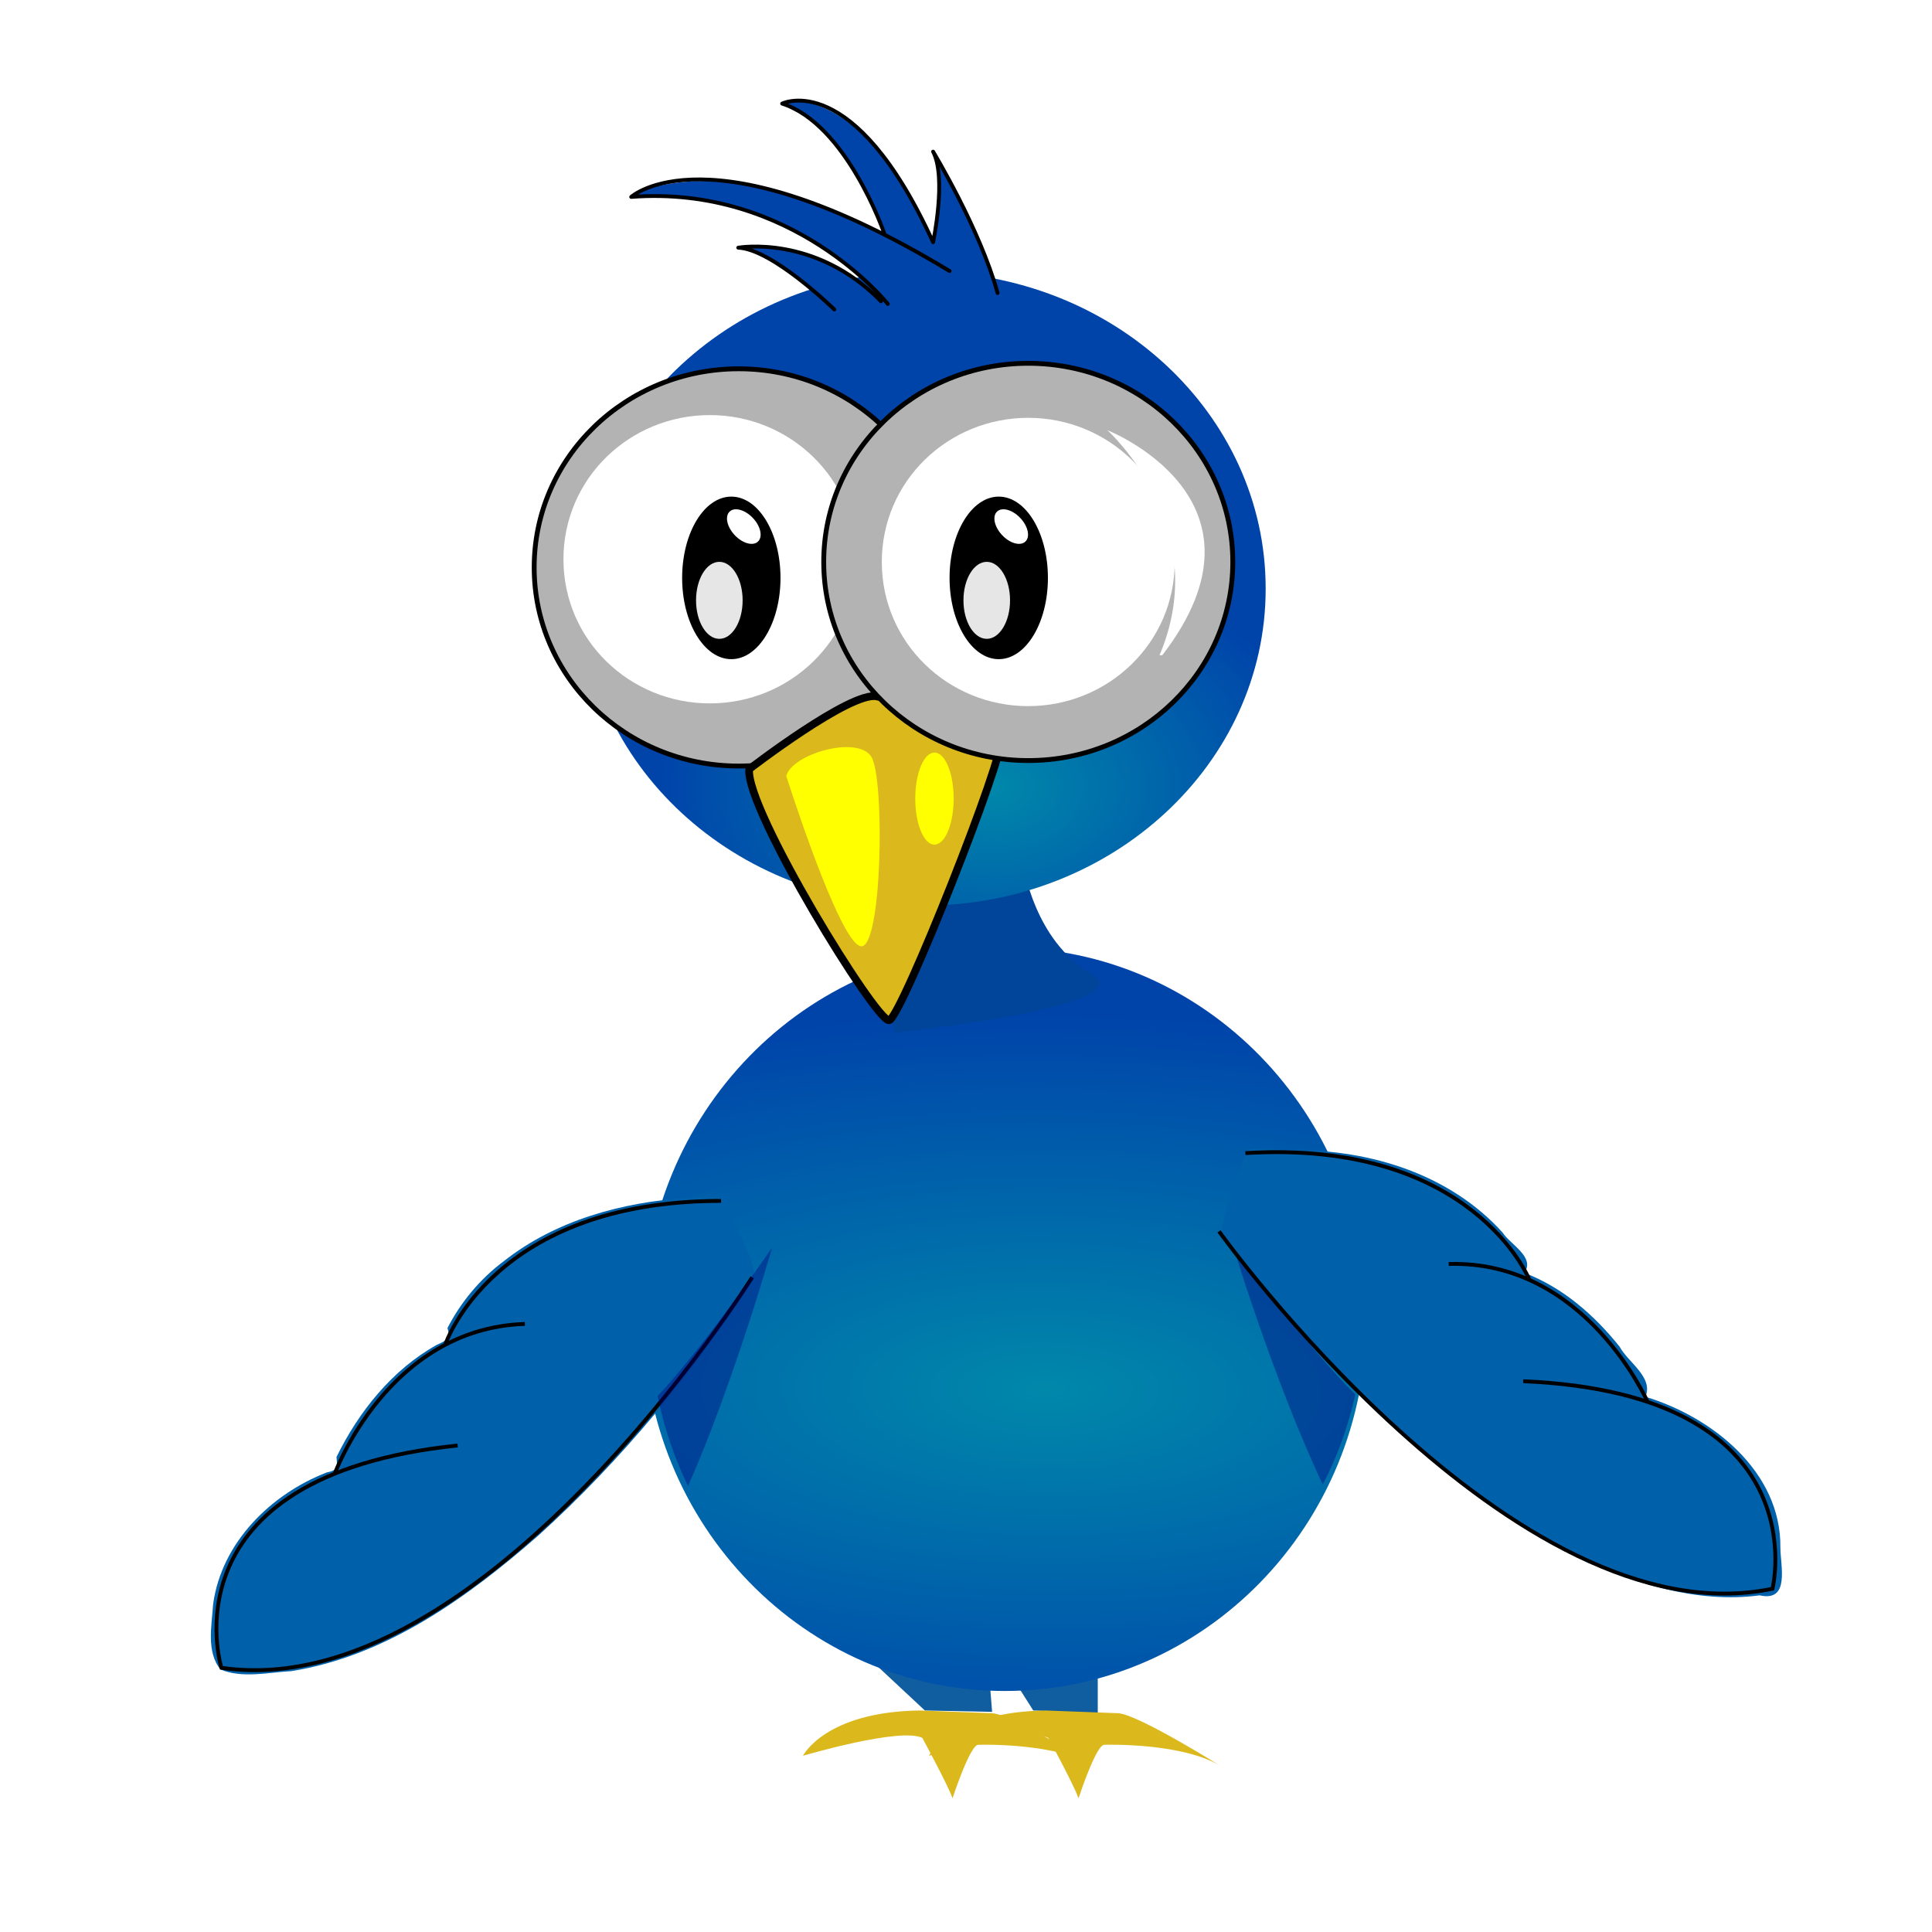 <?xml version="1.0"?><svg width="400" height="400" xmlns="http://www.w3.org/2000/svg" xmlns:xlink="http://www.w3.org/1999/xlink">
 <defs>
  <linearGradient id="linearGradient3238">
   <stop stop-color="#0088aa" id="stop3240" offset="0"/>
   <stop stop-color="#0044aa" id="stop3242" offset="1"/>
  </linearGradient>
  <radialGradient gradientUnits="userSpaceOnUse" gradientTransform="matrix(2.512,2.0067885e-2,-9.2436809e-3,0.915,-319.397,17.279)" r="35.886" fy="261.426" fx="214.501" cy="261.426" cx="214.501" id="radialGradient3244" xlink:href="#linearGradient3238"/>
  <radialGradient gradientUnits="userSpaceOnUse" gradientTransform="matrix(2.006,-8.3111689e-3,4.2821233e-3,1.377,-207.459,-58.366)" r="34.339" fy="161.992" fx="205.489" cy="161.992" cx="205.489" id="radialGradient3246" xlink:href="#linearGradient3238"/>
  <filter height="1.673" y="-0.336" width="1.729" x="-0.364" id="filter3617">
   <feGaussianBlur id="feGaussianBlur3619" stdDeviation="8.477"/>
  </filter>
  <filter height="1.113" y="-0.056" width="1.26" x="-0.13" id="filter3735">
   <feGaussianBlur id="feGaussianBlur3737" stdDeviation="0.687"/>
  </filter>
  <radialGradient r="35.886" fy="261.426" fx="214.501" cy="261.426" cx="214.501" gradientTransform="matrix(2.512,2.0067885e-2,-9.2436809e-3,0.915,-319.397,17.279)" gradientUnits="userSpaceOnUse" id="radialGradient2433" xlink:href="#linearGradient3238"/>
  <radialGradient r="35.886" fy="261.426" fx="214.501" cy="261.426" cx="214.501" gradientTransform="matrix(2.512,2.0067885e-2,-9.2436809e-3,0.915,-319.397,17.279)" gradientUnits="userSpaceOnUse" id="radialGradient2435" xlink:href="#linearGradient3238"/>
 </defs>
 <g>
  <title>Layer 1</title>
  <g id="layer1"/>
  <path fill="#105ea0" fill-rule="evenodd" stroke-width="1px" id="path3182" d="m174.435,338.229l17.046,15.91l13.921,0.284l-1.136,-14.489l-29.831,-1.705z"/>
  <path fill="#105ea0" fill-rule="evenodd" stroke-width="1px" id="path3184" d="m208.527,345.615l5.398,8.523l13.353,0.568l0,-13.921l-18.751,4.83z"/>
  <g fill="url(#radialGradient2435)" stroke-width="0.7" stroke-miterlimit="4" transform="matrix(2.106,0,0,2.367,-240.601,-329.6) " id="g2399">
   <path fill="url(#radialGradient2433)" stroke-width="0.7" stroke-linecap="round" stroke-linejoin="round" stroke-miterlimit="4" id="path2397" d="m248.571,254.643c0.008,17.954 -15.904,32.513 -35.536,32.513c-19.632,0 -35.544,-14.559 -35.536,-32.513c-0.008,-17.954 15.904,-32.513 35.536,-32.513c19.632,0 35.544,14.559 35.536,32.513z"/>
  </g>
  <path fill="#00459a" fill-rule="evenodd" stroke-width="1px" id="path3205" d="m211.937,179.414c0,0 2.273,15.342 13.921,22.16c11.648,6.819 -40.627,12.217 -40.627,12.217l-6.534,-36.081l33.24,1.705z"/>
  <path opacity="0.395" fill="#000080" fill-rule="evenodd" stroke-width="1px" d="m255.288,257.992c0.206,0.662 0.339,1.13 0.597,1.939c1.137,3.575 2.741,8.52 4.674,14.07c3.696,10.611 8.561,23.381 13.325,33.361c2.987,-5.825 5.272,-12.05 6.712,-18.644c-9.592,-9.588 -21.85,-26.063 -25.307,-30.726z" id="path3214"/>
  <path fill="#0060aa" stroke-linecap="round" stroke-linejoin="round" stroke-miterlimit="4" id="path3215" d="m258.108,238.315c-1.985,5.679 -4.703,11.58 -5.299,17.528c20.519,26.084 43.968,51.264 73.828,66.646c11.761,5.332 24.635,9.525 37.693,7.81c6.35,1.422 4.276,-6.101 4.279,-9.918c0.168,-15.699 -14.158,-27.044 -27.934,-31.19c1.704,-4.065 -3.588,-7.107 -5.34,-10.357c-5.235,-6.567 -11.838,-12.318 -19.747,-15.307c2.353,-3.226 -2.934,-5.9 -4.47,-8.312c-10.835,-12.029 -27.207,-17.118 -43.065,-17.098c-3.258,0.192 -6.879,-1.045 -9.946,0.198z"/>
  <path fill="none" fill-rule="evenodd" stroke="#000000" stroke-width="0.795" stroke-miterlimit="4" id="path3180" d="m252.385,254.94c0,0 61.097,85.162 114.591,73.986c0,0 9.956,-40.315 -51.617,-42.963m25.819,4.414c0,0 -12.836,-29.518 -41.24,-28.684m16.654,3.16c0,0 -11.673,-29.006 -58.749,-26.112"/>
  <path fill="#dbb81c" fill-rule="evenodd" stroke-width="1px" d="m231.54,354.707c4.262,0.284 21.876,11.364 21.876,11.364c-7.955,-5.398 -24.717,-4.83 -24.717,-4.83c-1.705,-0.284 -5.398,11.08 -5.398,11.08c-0.852,-2.557 -6.25,-12.501 -6.25,-12.501c-4.546,-2.273 -24.717,3.693 -24.717,3.693c0,0 4.546,-9.091 24.149,-9.375l15.058,0.568z" id="path3188"/>
  <path fill="#dbb81c" fill-rule="evenodd" stroke-width="1px" id="path3186" d="m205.451,354.707c4.262,0.284 21.876,11.364 21.876,11.364c-7.955,-5.398 -24.717,-4.83 -24.717,-4.83c-1.705,-0.284 -5.398,11.08 -5.398,11.08c-0.852,-2.557 -6.25,-12.501 -6.25,-12.501c-4.546,-2.273 -24.717,3.693 -24.717,3.693c0,0 4.546,-9.091 24.149,-9.375l15.058,0.568z"/>
  <path fill="#0044aa" stroke-width="6" stroke-linecap="round" stroke-linejoin="round" stroke-miterlimit="4" id="path2443" d="m163.447,20.911c-2.615,1.465 4.411,2.795 5.094,4.32c6.688,5.833 11.007,13.882 14.182,22.047c0.129,1.966 3.755,2.678 5.444,3.997c2.663,1.606 5.51,2.944 8.052,4.724c1.618,1.967 5.374,0.847 7.803,1.796c2.743,0.974 0.59,-2.544 0.259,-3.687c-2.426,-6.079 -5.14,-12.077 -8.41,-17.748c-0.997,-1.073 -1.866,-3.449 -1.37,-0.633c-0.135,4.79 -0.272,9.634 -1.265,14.355c-3.53,-6.451 -6.552,-13.273 -11.384,-18.907c-4.332,-5.126 -11.211,-10.591 -18.404,-10.264zm30.037,33.397c-12.541,-7.131 -25.746,-13.735 -40.075,-16.268c-6.457,-1.031 -14.908,-0.773 -21.094,1.707c-2.044,2.18 4.889,0.58 6.092,0.884c10.525,0.571 20.872,3.76 29.843,9.307c3.794,2.185 7.156,5.011 10.617,7.651c5.492,-0.739 12.727,-0.228 18.263,0.009c1.519,-1.012 -3.135,-2.756 -3.646,-3.29zm-38.153,-3.232c0.359,1.68 5.42,2.732 6.583,4.153c2.291,1.392 4.252,3.266 6.515,4.675c2.58,-0.315 5.099,-1.205 7.653,-1.767c0.99,-1.276 -2.266,-1.95 -2.951,-2.733c-4.884,-2.596 -12.252,-4.276 -17.801,-4.328z"/>
  <path fill="url(#radialGradient3246)" stroke-width="0.408" stroke-linecap="round" stroke-linejoin="round" stroke-miterlimit="4" d="m262.044,121.882c0.013,36.234 -31.71,65.614 -70.848,65.614c-39.138,0 -70.861,-29.38 -70.848,-65.614c-0.013,-36.234 31.71,-65.614 70.848,-65.614c39.138,0 70.861,29.38 70.848,65.614z" id="path3190"/>
  <path fill="#b3b3b3" stroke="#000000" stroke-linecap="round" stroke-linejoin="round" stroke-miterlimit="4" d="m195.29,117.478c0.008,22.71 -18.954,41.124 -42.347,41.124c-23.393,0 -42.355,-18.414 -42.347,-41.124c-0.008,-22.71 18.954,-41.124 42.347,-41.124c23.393,0 42.355,18.414 42.347,41.124z" id="path3194"/>
  <path fill="#ffffff" stroke-linecap="round" stroke-linejoin="round" stroke-miterlimit="4" filter="url(#filter3617)" d="m146.963,85.939c-16.575,0 -30.307,13.1 -30.307,29.845c0,16.745 13.732,29.845 30.307,29.845c16.575,0 30.34,-13.106 30.34,-29.845c0,-16.739 -13.766,-29.845 -30.34,-29.845z" id="path3621"/>
  <path fill="#dbb81c" fill-rule="evenodd" stroke="#000000" stroke-width="1.591px" id="path3196" d="m155.115,159.242c0,0 21.024,-16.194 26.422,-15.058c5.398,1.136 24.149,7.103 25.57,9.091c1.421,1.989 -20.456,57.389 -23.013,57.958c-2.557,0.568 -29.831,-43.752 -28.979,-51.991z"/>
  <path fill="#b3b3b3" stroke="#000000" stroke-linecap="round" stroke-linejoin="round" stroke-miterlimit="4" id="path3192" d="m255.237,116.342c0.008,22.71 -18.954,41.124 -42.347,41.124c-23.393,0 -42.355,-18.414 -42.347,-41.124c-0.008,-22.71 18.954,-41.124 42.347,-41.124c23.393,0 42.355,18.414 42.347,41.124z"/>
  <path fill="#ffffff" stroke-linecap="round" stroke-linejoin="round" stroke-miterlimit="4" filter="url(#filter3617)" id="path3250" d="m212.875,86.507c-16.575,0 -30.307,13.1 -30.307,29.845c0,16.745 13.732,29.845 30.307,29.845c16.575,0 30.34,-13.106 30.34,-29.845c0,-16.739 -13.766,-29.845 -30.34,-29.845z"/>
  <path fill="none" fill-rule="evenodd" stroke="#000000" stroke-width="0.795" stroke-linecap="round" stroke-linejoin="round" stroke-miterlimit="4" d="m172.73,64.067c0,0 -12.785,-12.501 -19.887,-12.785c0,0 15.91,-2.841 29.547,11.08m1.421,0.568c0,0 -19.603,-24.717 -53.128,-22.16c0,0 16.194,-14.774 65.913,15.342m-13.537,-7.837c0,0 -7.771,-22.562 -21.124,-26.824c0,0 14.774,-7.387 31.252,28.695c0,0 2.841,-13.353 0,-18.751c0,0 9.66,15.91 13.353,29.263" id="path3198"/>
  <path fill="#000000" stroke-linecap="round" stroke-linejoin="round" stroke-miterlimit="4" d="m161.594,119.646c0.002,9.293 -4.558,16.828 -10.182,16.828c-5.625,0 -10.184,-7.535 -10.182,-16.828c-0.002,-9.293 4.558,-16.828 10.182,-16.828c5.625,0 10.184,7.535 10.182,16.828z" id="path3224"/>
  <path fill="#e6e6e6" stroke-linecap="round" stroke-linejoin="round" stroke-miterlimit="4" id="path3226" d="m153.754,124.294c0.001,4.402 -2.159,7.971 -4.823,7.971c-2.664,0 -4.824,-3.569 -4.823,-7.971c-0.001,-4.402 2.159,-7.971 4.823,-7.971c2.664,0 4.824,3.569 4.823,7.971z"/>
  <path fill="#ffffff" stroke-linecap="round" stroke-linejoin="round" stroke-miterlimit="4" d="m155.879,107.249c1.618,1.717 2.087,3.903 1.047,4.882c-1.039,0.979 -3.193,0.38 -4.81,-1.337c-1.618,-1.717 -2.087,-3.903 -1.047,-4.882c1.039,-0.979 3.193,-0.38 4.81,1.337z" id="path3228"/>
  <path fill="#000000" stroke-linecap="round" stroke-linejoin="round" stroke-miterlimit="4" id="path3230" d="m216.96,119.646c0.002,9.293 -4.558,16.828 -10.182,16.828c-5.625,0 -10.184,-7.535 -10.182,-16.828c-0.002,-9.293 4.558,-16.828 10.182,-16.828c5.625,0 10.184,7.535 10.182,16.828z"/>
  <path fill="#e6e6e6" stroke-linecap="round" stroke-linejoin="round" stroke-miterlimit="4" d="m209.119,124.294c0.001,4.402 -2.159,7.971 -4.823,7.971c-2.664,0 -4.824,-3.569 -4.823,-7.971c-0.001,-4.402 2.159,-7.971 4.823,-7.971c2.664,0 4.824,3.569 4.823,7.971z" id="path3232"/>
  <path fill="#ffffff" stroke-linecap="round" stroke-linejoin="round" stroke-miterlimit="4" id="path3234" d="m211.244,107.249c1.618,1.717 2.087,3.903 1.047,4.882c-1.039,0.979 -3.193,0.38 -4.81,-1.337c-1.618,-1.717 -2.087,-3.903 -1.047,-4.882c1.039,-0.979 3.193,-0.38 4.81,1.337z"/>
  <g fill="#105ea0" stroke="#000000" stroke-width="0.7" stroke-miterlimit="4" id="g2429" transform="matrix(1.323,0,0,1.488,-81.401,-133.863) "/>
  <g fill="#105ea0" stroke="#000000" stroke-width="0.7" stroke-miterlimit="4" id="g2435" transform="matrix(1.323,0,0,1.488,-81.401,-133.863) "/>
  <path fill="#ffff00" fill-rule="evenodd" stroke-width="1px" id="path3216" d="m162.786,160.663c0,0 10.796,34.093 15.342,35.229c4.546,1.136 5.114,-34.661 2.273,-39.207c-2.841,-4.546 -16.478,-0.568 -17.615,3.977z"/>
  <path fill="#ffff00" stroke-width="0.982" stroke-linecap="round" stroke-linejoin="round" stroke-miterlimit="4" d="m197.447,165.34c0.001,5.263 -1.78,9.53 -3.977,9.53c-2.197,0 -3.978,-4.267 -3.977,-9.53c-0,-5.263 1.78,-9.53 3.977,-9.53c2.197,0 3.978,4.267 3.977,9.53z" id="path3218"/>
  <path fill="#ffffff" fill-rule="evenodd" stroke-width="1px" filter="url(#filter3735)" id="path3665" d="m229.267,89.068c0,0 22.16,19.887 10.796,46.593l0.568,0c25.001,-32.388 -11.364,-46.593 -11.364,-46.593z"/>
  <g fill="url(#radialGradient3244)" stroke-width="0.7" stroke-miterlimit="4" id="g2427" transform="matrix(1.323,0,0,1.488,-81.401,-133.863) "/>
  <g transform="rotate(-66.229 91.061,293.71) " id="svg_1">
   <path fill="#0060aa" stroke-width="0.357" stroke-linecap="round" stroke-linejoin="round" stroke-miterlimit="4" id="path3211" d="m153.509,322.119c-6.26,-11.971 -15.169,-22.984 -27.218,-29.392c-5.294,-3.017 -11.428,-4.778 -17.442,-5.124c-1.696,1.501 -2.486,0.811 -4.083,-0.643c-8.463,-6.373 -19.154,-9.198 -29.601,-9.624c-1.715,0.936 -2.386,1.446 -3.723,-0.543c-8.815,-8.843 -22.112,-14.09 -34.452,-10.551c-4.152,1.512 -9.699,2.671 -11.771,6.888c0.132,4.916 3.432,9.245 5.605,13.521c10.825,16.783 28.751,27.288 46.423,35.537c21.18,9.441 43.715,15.767 66.572,19.429c4.07,-1.76 6.557,-6.269 9.782,-9.267c3.301,-2.131 3.284,-5.633 0.844,-8.445c-0.312,-0.595 -0.624,-1.19 -0.936,-1.786z"/>
   <path fill="none" fill-rule="evenodd" stroke="#000000" stroke-width="0.795" stroke-miterlimit="4" d="m143.879,341.098c0,0 -103.688,-15.309 -118.253,-67.981c0,0 31.279,-27.314 61.832,26.208m-15.748,-20.93c0,0 32.119,-2.108 44.386,23.524m-10.436,-13.358c0,0 31.132,-2.908 50.119,40.266" id="path3172"/>
  </g>
  <path id="svg_3" opacity="0.395" fill="#000080" fill-rule="evenodd" stroke-width="1px" d="m159.847,258.315c-0.193,0.662 -0.318,1.13 -0.559,1.939c-1.065,3.575 -2.566,8.52 -4.376,14.07c-3.46,10.611 -8.016,23.381 -12.475,33.361c-2.797,-5.825 -4.936,-12.05 -6.284,-18.644c8.981,-9.588 20.457,-26.063 23.693,-30.726z"/>
 </g>
</svg>